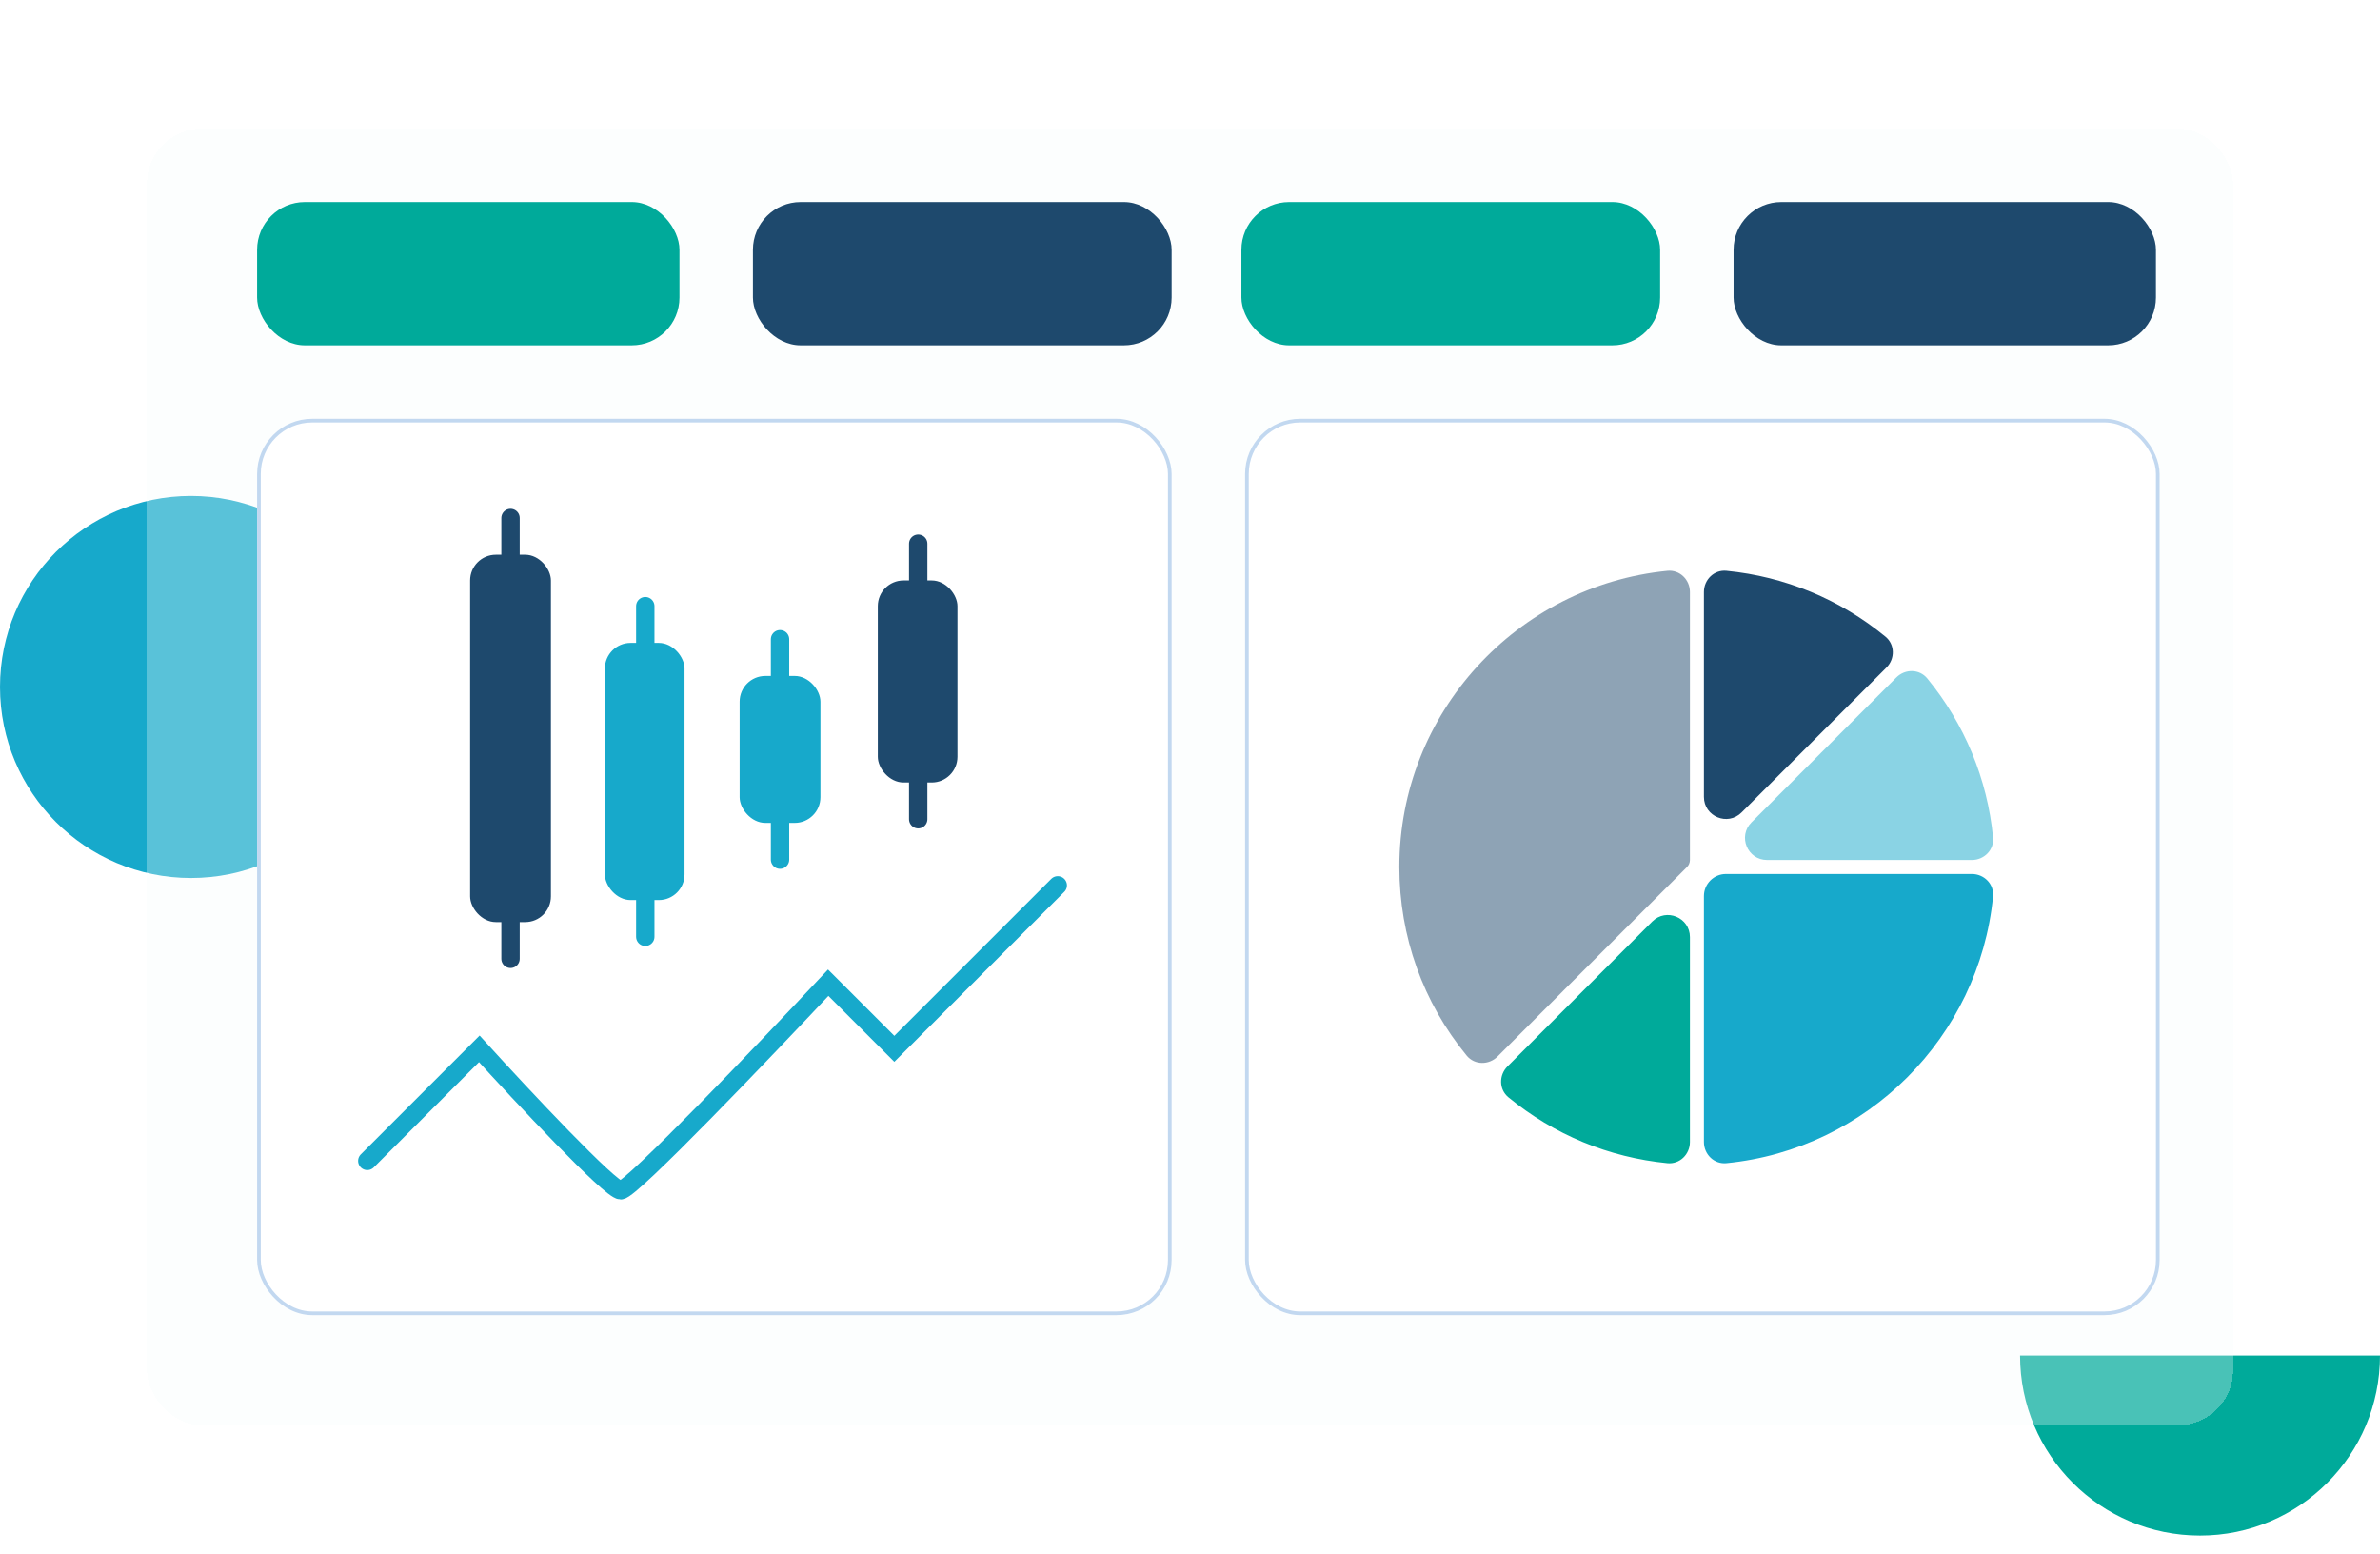 <svg width="648" height="423" viewBox="0 0 648 423" fill="none" xmlns="http://www.w3.org/2000/svg">
<path d="M648 369C648 396.062 626.058 418 599 418C571.941 418 550 396.062 550 369L648 369Z" fill="#00AA9A"/>
<circle cx="52" cy="187" r="52" fill="#17A9CB"/>
<g filter="url(#filter0_bd_1003_2)">
<rect x="40" y="35" width="568" height="353" rx="15" fill="#F3FAFC" fill-opacity="0.3" shape-rendering="crispEdges"/>
</g>
<rect x="205" y="55" width="114" height="39" rx="13" fill="#1E496D"/>
<rect x="70" y="55" width="115" height="39" rx="13" fill="#00AA9A"/>
<rect x="472" y="55" width="115" height="39" rx="13" fill="#1E496D"/>
<rect x="338" y="55" width="114" height="39" rx="13" fill="#00AA9A"/>
<g filter="url(#filter1_bd_1003_2)">
<rect x="339" y="114" width="249" height="244" rx="15" fill="white"/>
<rect x="339.5" y="114.5" width="248" height="243" rx="14.5" stroke="#C2D8F0"/>
</g>
<path d="M381 236C381 254.942 387.463 272.892 399.326 287.334C401.465 289.938 405.36 289.969 407.742 287.586L426.962 268.35L443.537 251.784L459.317 236.013C459.827 235.504 460.113 234.814 460.113 234.094L460.113 161.143C460.113 157.774 457.33 155.043 453.978 155.376C413.071 159.436 381 194.04 381 236Z" fill="#1E496D" fill-opacity="0.5"/>
<path d="M513.611 181.72C515.992 179.339 515.961 175.447 513.36 173.309C500.976 163.125 486.016 156.937 470.056 155.372C466.703 155.043 463.925 157.774 463.925 161.143L463.925 216.921C463.925 222.266 470.388 224.943 474.168 221.163L513.611 181.72Z" fill="#1E496D"/>
<path d="M410.444 290.28C408.064 292.661 408.096 296.553 410.696 298.691C423.079 308.874 438.036 315.062 453.982 316.628C457.335 316.957 460.113 314.226 460.113 310.857L460.113 255.083C460.113 249.737 453.649 247.061 449.869 250.841L410.444 290.28Z" fill="#00AA9A"/>
<path d="M536.882 234.094C540.249 234.094 542.979 231.32 542.652 227.969C541.097 212.02 534.9 197.051 524.729 184.665C522.592 182.062 518.697 182.029 516.315 184.411L476.875 223.851C473.095 227.631 475.772 234.094 481.118 234.094L536.882 234.094Z" fill="#17A9CB" fill-opacity="0.5"/>
<path d="M542.647 244.038C542.978 240.687 540.247 237.907 536.88 237.907L469.925 237.907C466.612 237.907 463.925 240.593 463.925 243.907L463.925 310.858C463.925 314.227 466.707 316.958 470.06 316.625C508.342 312.832 538.869 282.305 542.647 244.038Z" fill="#17A9CB"/>
<g filter="url(#filter2_bd_1003_2)">
<rect x="70" y="114" width="249" height="244" rx="15" fill="white"/>
<rect x="70.5" y="114.5" width="248" height="243" rx="14.5" stroke="#C2D8F0"/>
</g>
<path d="M100 316L130.5 285.5C142.167 298.333 166.2 324 169 324C171.8 324 207.833 286.333 225.5 267.5L243.5 285.5L288 241" stroke="#17A9CB" stroke-width="5" stroke-linecap="round"/>
<path d="M250 148V223" stroke="#1E496D" stroke-width="5" stroke-linecap="round"/>
<rect x="239" y="158" width="21.69" height="55" rx="7" fill="#1E496D"/>
<path d="M175.69 165V255" stroke="#17A9CB" stroke-width="5" stroke-linecap="round"/>
<rect x="164.69" y="175" width="21.69" height="70" rx="7" fill="#17A9CB"/>
<path d="M139 141V261" stroke="#1E496D" stroke-width="5" stroke-linecap="round"/>
<rect x="128" y="151" width="22" height="100" rx="7" fill="#1E496D"/>
<path d="M212.38 174V234" stroke="#17A9CB" stroke-width="5" stroke-linecap="round"/>
<rect x="201.38" y="184" width="22" height="40" rx="7" fill="#17A9CB"/>
<defs>
<filter id="filter0_bd_1003_2" x="5" y="0" width="638" height="423" filterUnits="userSpaceOnUse" color-interpolation-filters="sRGB">
<feFlood flood-opacity="0" result="BackgroundImageFix"/>
<feGaussianBlur in="BackgroundImageFix" stdDeviation="14.65"/>
<feComposite in2="SourceAlpha" operator="in" result="effect1_backgroundBlur_1003_2"/>
<feColorMatrix in="SourceAlpha" type="matrix" values="0 0 0 0 0 0 0 0 0 0 0 0 0 0 0 0 0 0 127 0" result="hardAlpha"/>
<feOffset/>
<feGaussianBlur stdDeviation="17.5"/>
<feComposite in2="hardAlpha" operator="out"/>
<feColorMatrix type="matrix" values="0 0 0 0 0.302 0 0 0 0 0.78 0 0 0 0 0.917 0 0 0 0.2 0"/>
<feBlend mode="normal" in2="effect1_backgroundBlur_1003_2" result="effect2_dropShadow_1003_2"/>
<feBlend mode="normal" in="SourceGraphic" in2="effect2_dropShadow_1003_2" result="shape"/>
</filter>
<filter id="filter1_bd_1003_2" x="304" y="79" width="319" height="314" filterUnits="userSpaceOnUse" color-interpolation-filters="sRGB">
<feFlood flood-opacity="0" result="BackgroundImageFix"/>
<feGaussianBlur in="BackgroundImageFix" stdDeviation="14.65"/>
<feComposite in2="SourceAlpha" operator="in" result="effect1_backgroundBlur_1003_2"/>
<feColorMatrix in="SourceAlpha" type="matrix" values="0 0 0 0 0 0 0 0 0 0 0 0 0 0 0 0 0 0 127 0" result="hardAlpha"/>
<feOffset/>
<feGaussianBlur stdDeviation="17.5"/>
<feComposite in2="hardAlpha" operator="out"/>
<feColorMatrix type="matrix" values="0 0 0 0 0.302 0 0 0 0 0.78 0 0 0 0 0.917 0 0 0 0.2 0"/>
<feBlend mode="normal" in2="effect1_backgroundBlur_1003_2" result="effect2_dropShadow_1003_2"/>
<feBlend mode="normal" in="SourceGraphic" in2="effect2_dropShadow_1003_2" result="shape"/>
</filter>
<filter id="filter2_bd_1003_2" x="35" y="79" width="319" height="314" filterUnits="userSpaceOnUse" color-interpolation-filters="sRGB">
<feFlood flood-opacity="0" result="BackgroundImageFix"/>
<feGaussianBlur in="BackgroundImageFix" stdDeviation="14.65"/>
<feComposite in2="SourceAlpha" operator="in" result="effect1_backgroundBlur_1003_2"/>
<feColorMatrix in="SourceAlpha" type="matrix" values="0 0 0 0 0 0 0 0 0 0 0 0 0 0 0 0 0 0 127 0" result="hardAlpha"/>
<feOffset/>
<feGaussianBlur stdDeviation="17.5"/>
<feComposite in2="hardAlpha" operator="out"/>
<feColorMatrix type="matrix" values="0 0 0 0 0.302 0 0 0 0 0.78 0 0 0 0 0.917 0 0 0 0.2 0"/>
<feBlend mode="normal" in2="effect1_backgroundBlur_1003_2" result="effect2_dropShadow_1003_2"/>
<feBlend mode="normal" in="SourceGraphic" in2="effect2_dropShadow_1003_2" result="shape"/>
</filter>
</defs>
</svg>
